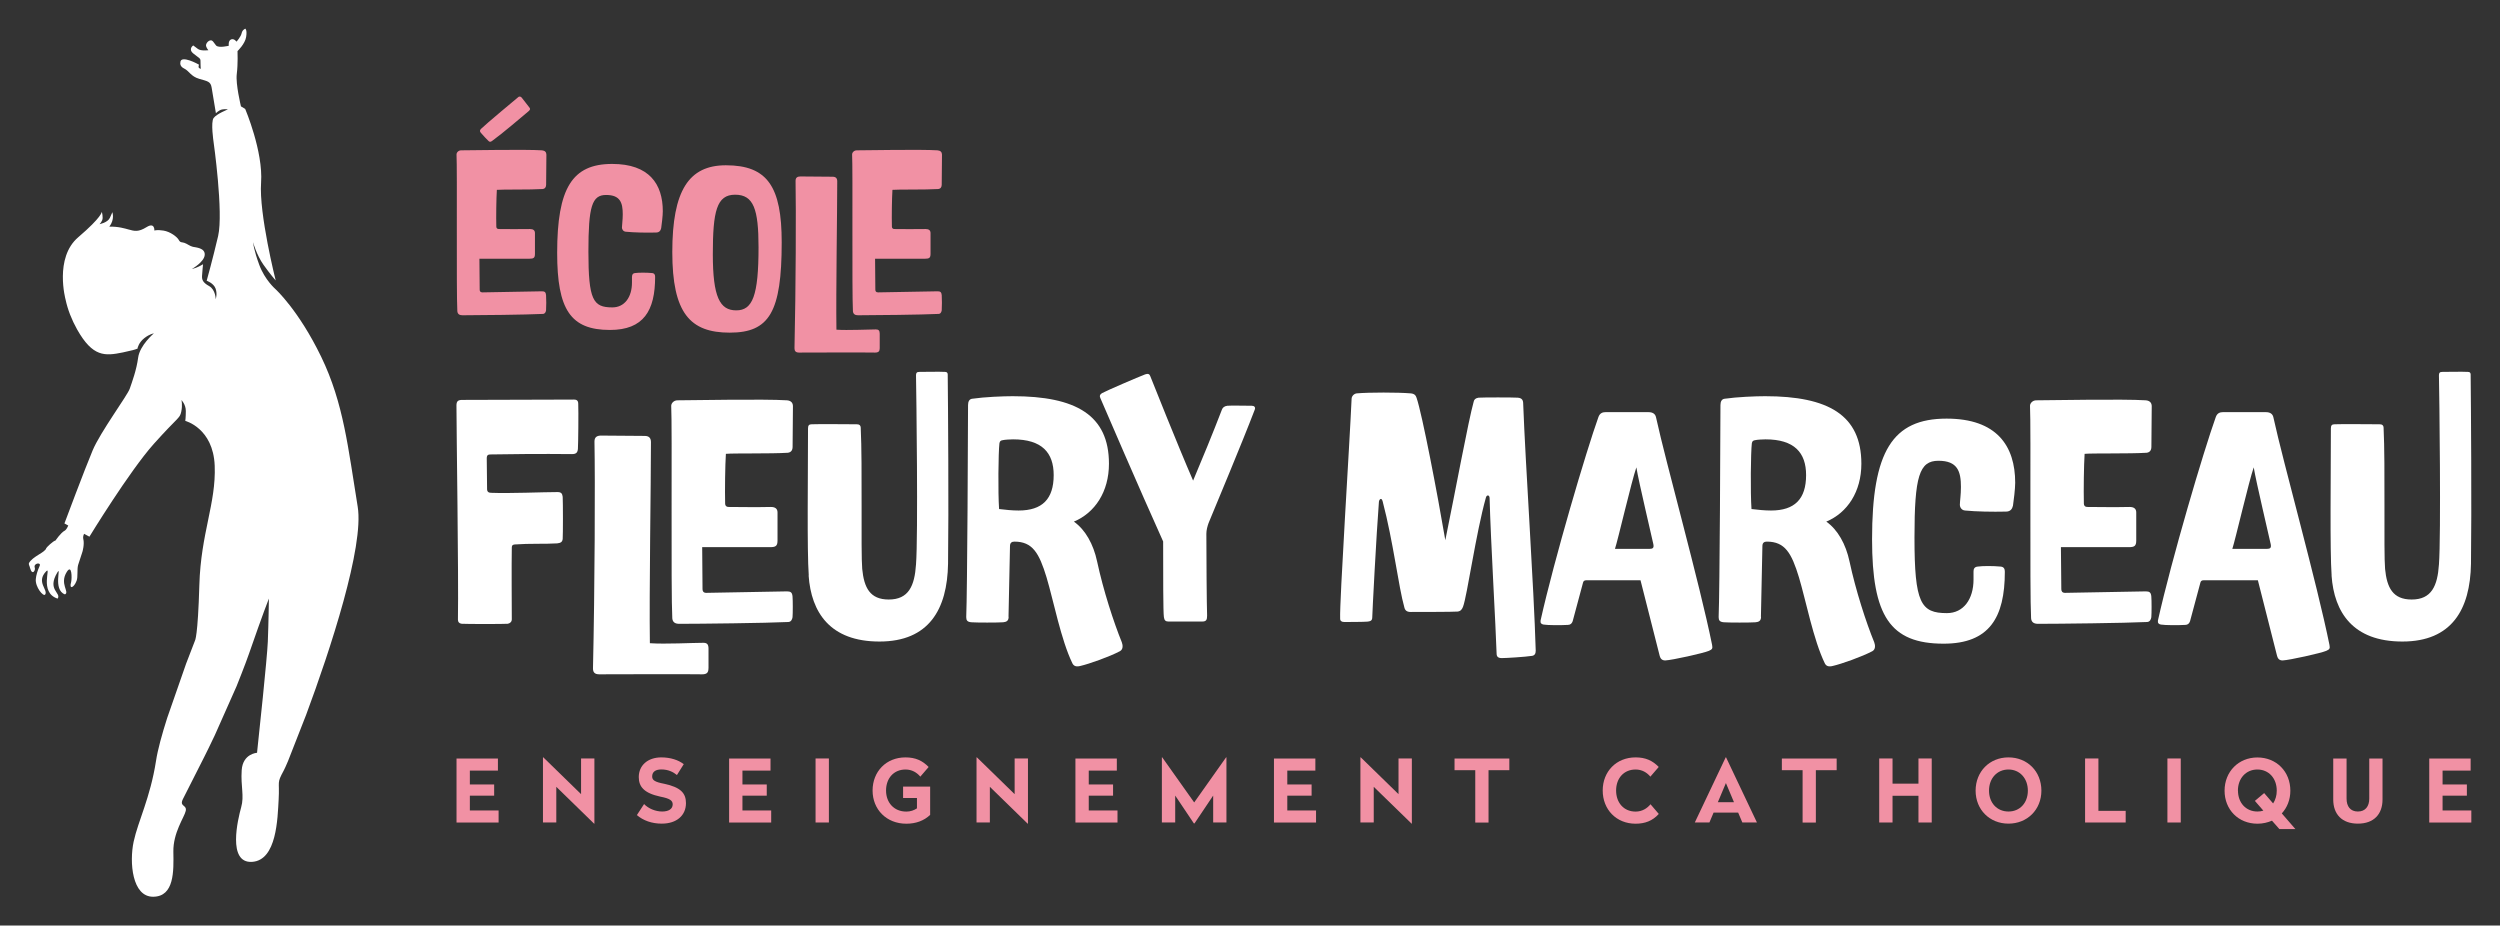 <?xml version="1.0" encoding="UTF-8"?>
<svg xmlns="http://www.w3.org/2000/svg" id="Calque_1" data-name="Calque 1" viewBox="0 0 371.34 137.48">
  <rect x="0" y="0" width="371.34" height="137.48" fill="#333333" stroke="none"/>
  <defs>
    <style>
      .cls-1 {
        fill: none;
      }

      .cls-1, .cls-2, .cls-3, .cls-4 {
        stroke-width: 0px;
      }

      .cls-2 {
        fill-rule: evenodd;
      }

      .cls-2, .cls-3 {
        fill: #fff;
      }

      .cls-4 {
        fill: #f191a4;
      }
    </style>
  </defs>
  <g>
    <path class="cls-4" d="m73.96,114.46h-4.17v2.06h3.61v1.67h-3.61v2.19h4.27v1.8h-6.25v-9.51h6.15v1.8Z"></path>
    <path class="cls-4" d="m88.29,122.34h-.05l-5.61-5.47v5.3h-1.98v-9.68h.05l5.61,5.47v-5.3h1.98v9.68Z"></path>
    <path class="cls-4" d="m101.57,113.49l-1.02,1.63c-.58-.47-1.31-.83-2.32-.83-.84,0-1.36.34-1.36,1.04,0,.54.36.82,1.79,1.09,2.46.52,3.23,1.41,3.23,2.87,0,1.82-1.36,3.05-3.6,3.05-1.45,0-2.74-.45-3.69-1.27l1.07-1.64c.63.67,1.71,1.11,2.68,1.11s1.57-.38,1.57-1.07c0-.56-.43-.87-1.84-1.14-2.46-.53-3.2-1.51-3.2-2.91,0-1.71,1.31-2.92,3.35-2.92,1.36,0,2.54.39,3.32,1Z"></path>
    <path class="cls-4" d="m114.45,114.46h-4.17v2.06h3.61v1.67h-3.61v2.19h4.27v1.8h-6.25v-9.51h6.15v1.8Z"></path>
    <path class="cls-4" d="m123.12,122.17h-1.98v-9.51h1.98v9.51Z"></path>
    <path class="cls-4" d="m137.94,113.92l-1.24,1.44c-.5-.6-1.23-1.06-2.2-1.06-1.75,0-2.89,1.31-2.89,3.12s1.19,3.13,3.01,3.13c.62,0,1.14-.19,1.58-.48v-1.54h-2.06v-1.69h4.02v4.2c-.92.87-2.12,1.31-3.54,1.31-2.94,0-5.01-2.11-5.01-4.93s2.02-4.92,4.88-4.92c1.5,0,2.52.48,3.44,1.42Z"></path>
    <path class="cls-4" d="m152.69,122.34h-.05l-5.61-5.47v5.3h-1.98v-9.68h.05l5.61,5.47v-5.3h1.98v9.68Z"></path>
    <path class="cls-4" d="m165.89,114.46h-4.17v2.06h3.61v1.67h-3.61v2.19h4.27v1.8h-6.25v-9.51h6.15v1.8Z"></path>
    <path class="cls-4" d="m182.17,122.17h-1.97v-4l-2.77,4.13h-.1l-2.77-4.13v4h-1.98v-9.68h.05l4.75,6.7,4.74-6.7h.05v9.68Z"></path>
    <path class="cls-4" d="m195.38,114.46h-4.17v2.06h3.61v1.67h-3.61v2.19h4.27v1.8h-6.25v-9.51h6.15v1.8Z"></path>
    <path class="cls-4" d="m209.72,122.34h-.05l-5.62-5.47v5.3h-1.98v-9.68h.05l5.61,5.47v-5.3h1.98v9.68Z"></path>
    <path class="cls-4" d="m224.19,114.4h-3.09v7.78h-1.97v-7.78h-3.08v-1.73h8.14v1.73Z"></path>
    <path class="cls-4" d="m246.38,113.92l-1.24,1.44c-.5-.6-1.23-1.06-2.2-1.06-1.75,0-2.89,1.31-2.89,3.12s1.14,3.13,2.89,3.13c.98,0,1.72-.48,2.22-1.09l1.23,1.44c-.94,1.04-2.07,1.45-3.45,1.45-2.86,0-4.88-2.11-4.88-4.93s2.02-4.92,4.88-4.92c1.5,0,2.52.48,3.44,1.42Z"></path>
    <path class="cls-4" d="m260.97,122.17h-2.17l-.62-1.47h-3.65l-.62,1.47h-2.17l4.59-9.68h.05l4.59,9.68Zm-5.82-3.01h2.41l-1.2-2.85-1.2,2.85Z"></path>
    <path class="cls-4" d="m272.81,114.4h-3.09v7.78h-1.97v-7.78h-3.08v-1.73h8.14v1.73Z"></path>
    <path class="cls-4" d="m286.93,122.17h-1.97v-3.97h-3.85v3.97h-1.98v-9.51h1.98v3.74h3.85v-3.74h1.97v9.51Z"></path>
    <path class="cls-4" d="m303.22,117.44c0,2.83-2.1,4.9-4.89,4.9s-4.88-2.07-4.88-4.9,2.07-4.94,4.88-4.94,4.89,2.08,4.89,4.94Zm-7.78,0c0,1.81,1.19,3.1,2.89,3.1s2.88-1.29,2.88-3.1-1.19-3.14-2.88-3.14-2.89,1.31-2.89,3.14Z"></path>
    <path class="cls-4" d="m311.69,120.44h4.05v1.73h-6.03v-9.51h1.98v7.77Z"></path>
    <path class="cls-4" d="m323.92,122.17h-1.98v-9.51h1.98v9.51Z"></path>
    <path class="cls-4" d="m340.2,117.44c0,1.35-.48,2.52-1.27,3.38l2.02,2.33h-2.38l-1.1-1.25c-.65.28-1.37.45-2.16.45-2.81,0-4.88-2.07-4.88-4.9s2.07-4.94,4.88-4.94,4.89,2.08,4.89,4.94Zm-7.78,0c0,1.81,1.19,3.1,2.89,3.1.31,0,.61-.04.88-.13l-1.26-1.45,1.38-1.16,1.33,1.54c.34-.52.54-1.16.54-1.9,0-1.84-1.19-3.14-2.88-3.14s-2.89,1.31-2.89,3.14Z"></path>
    <path class="cls-4" d="m353.89,118.76c0,2.16-1.27,3.58-3.66,3.58s-3.66-1.42-3.66-3.58v-6.09h1.98v5.96c0,1.14.56,1.91,1.68,1.91s1.69-.78,1.69-1.91v-5.96h1.97v6.09Z"></path>
    <path class="cls-4" d="m366.98,114.46h-4.17v2.06h3.61v1.67h-3.61v2.19h4.27v1.8h-6.25v-9.51h6.15v1.8Z"></path>
  </g>
  <g>
    <path class="cls-3" d="m85.18,59.34c.49,0,.71.16.71.66.05,1.15,0,5.97-.05,6.68-.05.55-.27.77-.88.77-4.38-.05-9.75,0-12,.05-.44,0-.66.05-.66.6,0,.49.05,4.16.05,4.55s.22.55.6.55c2.74.11,7.73-.11,9.86-.11.55,0,.71.22.77.71.05.93.05,5.59,0,6.25-.05.44-.27.6-.82.66-1.7.11-4.16,0-6.3.16-.44.05-.44.27-.44.55-.05,2.25,0,9.53,0,10.57,0,.38-.27.6-.6.66-.49.05-6.14.05-6.85,0-.38-.05-.55-.27-.55-.6.11-6.74-.22-28-.22-31.83,0-.66.27-.82.88-.82l16.49-.05Z"></path>
    <path class="cls-3" d="m105.23,99.28c0,.6-.22.88-.93.88-2.9-.05-11.72,0-15.29,0-.71,0-.93-.33-.93-.88.27-12,.33-27.83.22-33.7,0-.66.38-.88.99-.88l6.47.05c.66,0,.93.33.93.93,0,6.36-.27,22.19-.16,29.86,2.3.16,6.3-.06,7.94-.06.55,0,.77.22.77.88v2.9Z"></path>
    <path class="cls-3" d="m104.3,81.26l.05,6.25c0,.27.11.55.55.55l12-.22c.55,0,.77.16.82.77.05.55.05,2.52,0,3.07-.05.33-.22.71-.66.71-3.29.16-13.09.27-16.16.27-.6,0-.99-.22-1.04-.82-.22-4.05,0-28.55-.16-31.56,0-.38.38-.82.93-.82,1.75,0,12.98-.22,16.27,0,.6.05.88.38.88.88l-.05,6.03c0,.49-.22.82-.71.88-2.52.16-8.05.05-9.2.16-.11,1.7-.16,5.37-.11,7.4,0,.27.16.49.49.49,2.41,0,3.56.06,6.3,0,.66,0,.99.27.99.82v4.16c0,.82-.27.99-1.1.99h-10.08Z"></path>
    <path class="cls-3" d="m120.13,85.48c-.27-3.67-.11-15.07-.11-21.86,0-.44.16-.6.55-.6.71-.05,6.08,0,6.68,0,.33,0,.6.11.6.55.27,5.42,0,18.46.22,20.93.27,2.79,1.15,4.55,3.94,4.55,2.96,0,3.84-2.03,4.05-5.21.33-4.16.05-25.53,0-28.11,0-.33.11-.49.49-.49.55,0,3.07-.05,3.84,0,.27,0,.38.16.38.38.05,4.6.16,19.94.05,28.11-.11,6.79-2.85,11.56-10.19,11.56s-10.14-4.33-10.52-9.81Z"></path>
    <path class="cls-3" d="m149.82,91.61c0,.66-.38.77-.82.82-.71.06-4.05.06-4.71,0-.6-.05-.77-.27-.77-.77.16-3.62.27-28.27.27-31.5,0-.55.22-.88.6-.93,1.86-.27,4.6-.38,6.03-.38,9.37,0,14.3,2.79,14.3,10.03,0,4.16-2.08,7.29-5.21,8.6,1.7,1.2,2.9,3.34,3.45,5.92.93,4.33,2.47,9.04,3.67,12,.16.44.22,1.04-.27,1.32-1.53.82-4.66,1.92-5.86,2.19-.6.16-.99.06-1.21-.38-1.7-3.51-2.79-9.26-3.84-12.77-1.1-3.62-2.08-5.31-4.77-5.31-.38,0-.66.16-.66.66l-.22,10.52Zm1.48-15.78c3.51,0,5.21-1.7,5.21-5.26,0-3.34-1.75-5.31-6.03-5.31-.38,0-1.26.05-1.48.11-.38.05-.49.16-.55.49-.16,1.37-.22,7.29-.05,9.75.93.11,1.92.22,2.9.22Z"></path>
    <path class="cls-3" d="m173.54,92.32c-.38,0-.6-.16-.66-.66-.11-.66-.11-6.3-.11-11.23-3.51-7.78-8.77-20-9.31-21.26-.16-.33-.11-.55.22-.77.82-.44,5.42-2.41,6.41-2.79.44-.16.66-.05.77.27.33.82,4,10.08,6.36,15.51,1.21-2.85,3.01-7.23,4.27-10.52.11-.33.38-.55.82-.6.44-.05,2.74,0,3.62,0,.38,0,.6.22.44.6-1.86,4.88-5.86,14.41-6.85,16.82-.16.44-.33,1.04-.33,1.59,0,2.9.05,10.79.11,12.16,0,.6-.11.88-.71.88h-5.04Z"></path>
    <path class="cls-3" d="m218.91,59.62c.05-.27.27-.49.71-.55.6-.05,5.15-.05,5.81,0s.82.38.82.93c.33,8.93,1.59,27.18,1.86,36.65,0,.44-.16.71-.55.77-1.04.16-3.84.33-4.49.33-.55,0-.77-.22-.77-.66-.11-3.84-.88-16.82-1.04-23.07,0-.55-.44-.55-.55-.11-1.48,5.26-2.79,14.63-3.4,16.22-.16.38-.33.66-.82.71-.33.06-6.68.06-6.96.06-.55,0-.82-.22-.93-.66-.88-3.12-1.64-9.75-3.23-15.78-.16-.6-.49-.33-.55.06-.38,4.82-.99,16.66-.99,17.15s-.22.6-.66.66c-.44.06-3.34.06-3.51.06-.38,0-.6-.16-.6-.49-.11-2.47,1.42-26.19,1.7-32.65,0-.38.33-.77.77-.82,1.86-.16,6.08-.16,8,0,.6.05.77.33.88.66.82,2.36,3.12,14.36,4.27,21.15,1.53-7.45,3.4-17.64,4.22-20.6Z"></path>
    <path class="cls-3" d="m243.67,86.19h-8.05c-.33,0-.44.16-.49.38l-1.53,5.7c-.11.33-.33.55-.71.55-.99.06-3.01.06-3.62-.05-.33-.06-.49-.22-.44-.6,2.03-9.1,6.79-25.2,8.6-30.24.22-.6.66-.71,1.04-.71h6.41c.55,0,.99.22,1.1.77,1.48,6.79,6.47,24.6,8.33,33.81.11.55,0,.66-.49.88-.77.33-5.42,1.37-6.47,1.42-.49,0-.71-.27-.82-.66l-2.85-11.23Zm1.31-4.66c.55,0,.71-.16.6-.71-.16-.82-2.19-9.31-2.52-11.4-.71,2.03-2.74,10.79-3.18,12.11h5.1Z"></path>
    <path class="cls-3" d="m261.58,91.61c0,.66-.38.77-.82.82-.71.06-4.05.06-4.71,0-.6-.05-.77-.27-.77-.77.16-3.62.27-28.27.27-31.5,0-.55.22-.88.6-.93,1.86-.27,4.6-.38,6.03-.38,9.37,0,14.3,2.79,14.3,10.03,0,4.16-2.08,7.29-5.21,8.6,1.7,1.2,2.9,3.34,3.45,5.92.93,4.33,2.46,9.04,3.67,12,.16.44.22,1.04-.27,1.32-1.53.82-4.66,1.92-5.86,2.19-.6.16-.99.06-1.21-.38-1.7-3.51-2.79-9.26-3.84-12.77-1.1-3.62-2.08-5.31-4.77-5.31-.38,0-.66.16-.66.66l-.22,10.52Zm1.48-15.78c3.51,0,5.21-1.7,5.21-5.26,0-3.34-1.75-5.31-6.03-5.31-.38,0-1.26.05-1.48.11-.38.05-.49.16-.55.49-.16,1.37-.22,7.29-.05,9.75.93.11,1.92.22,2.9.22Z"></path>
    <path class="cls-3" d="m293.14,84.87c0-.33.11-.66.6-.71.77-.11,2.3-.11,3.45,0,.49.05.6.38.6.77,0,6.79-2.3,10.68-9.09,10.68-7.95,0-10.63-4.11-10.63-15.51,0-13.04,3.01-17.92,11.07-17.92,7.45,0,10.19,4.05,10.19,9.53,0,.88-.22,2.68-.33,3.4-.11.49-.38.88-1.04.88-2.03.05-4.44,0-6.08-.16-.6-.05-.77-.6-.77-.82,0-.55.16-1.48.16-2.68,0-2.3-.49-3.89-3.34-3.89s-3.56,2.3-3.56,11.4c0,9.75.93,11.23,4.82,11.23,2.47,0,3.95-2.08,3.95-4.99v-1.21Z"></path>
    <path class="cls-3" d="m306.12,81.26l.06,6.25c0,.27.11.55.55.55l12-.22c.55,0,.77.16.82.77.05.55.05,2.52,0,3.07-.05.33-.22.71-.66.71-3.29.16-13.1.27-16.16.27-.6,0-.99-.22-1.04-.82-.22-4.05,0-28.55-.16-31.56,0-.38.38-.82.93-.82,1.75,0,12.99-.22,16.27,0,.6.05.88.38.88.88l-.05,6.03c0,.49-.22.82-.71.88-2.52.16-8.05.05-9.21.16-.11,1.7-.16,5.37-.11,7.4,0,.27.16.49.49.49,2.41,0,3.56.06,6.3,0,.66,0,.99.27.99.82v4.16c0,.82-.27.99-1.1.99h-10.08Z"></path>
    <path class="cls-3" d="m335.37,86.19h-8.05c-.33,0-.44.16-.49.38l-1.53,5.7c-.11.33-.33.55-.71.55-.99.06-3.01.06-3.62-.05-.33-.06-.49-.22-.44-.6,2.03-9.1,6.79-25.2,8.6-30.24.22-.6.66-.71,1.04-.71h6.41c.55,0,.99.22,1.1.77,1.48,6.79,6.47,24.6,8.33,33.81.11.55,0,.66-.49.88-.77.33-5.42,1.37-6.47,1.42-.49,0-.71-.27-.82-.66l-2.85-11.23Zm1.31-4.66c.55,0,.71-.16.6-.71-.16-.82-2.19-9.31-2.52-11.4-.71,2.03-2.74,10.79-3.18,12.11h5.1Z"></path>
    <path class="cls-3" d="m346.33,85.48c-.27-3.67-.11-15.07-.11-21.86,0-.44.16-.6.55-.6.71-.05,6.08,0,6.68,0,.33,0,.6.11.6.55.27,5.42,0,18.46.22,20.93.27,2.79,1.15,4.55,3.95,4.55,2.96,0,3.84-2.03,4.05-5.21.33-4.16.06-25.53,0-28.11,0-.33.11-.49.49-.49.55,0,3.07-.05,3.84,0,.27,0,.38.16.38.38.05,4.6.16,19.94.05,28.11-.11,6.79-2.85,11.56-10.19,11.56s-10.14-4.33-10.52-9.81Z"></path>
  </g>
  <g>
    <path class="cls-4" d="m71.21,38.42l.04,4.61c0,.2.08.4.4.4l8.85-.16c.4,0,.57.12.61.57.04.4.04,1.86,0,2.26-.04.24-.16.53-.48.53-2.43.12-9.66.2-11.93.2-.44,0-.73-.16-.77-.61-.16-2.99,0-21.06-.12-23.28,0-.28.28-.61.69-.61,1.29,0,9.58-.16,12.01,0,.44.04.65.28.65.65l-.04,4.45c0,.36-.16.61-.53.65-1.86.12-5.94.04-6.79.12-.08,1.25-.12,3.96-.08,5.46,0,.2.12.36.36.36,1.78,0,2.63.04,4.65,0,.48,0,.73.2.73.61v3.07c0,.61-.2.73-.81.73h-7.44Zm1.9-17.5c-.24.2-.4.16-.53.04-.16-.12-1.01-1.05-1.17-1.25-.2-.24-.12-.4.04-.57.69-.69,5.26-4.49,5.5-4.69.2-.2.44-.08.53.04.16.16,1.01,1.33,1.17,1.5.12.16.12.28-.08.48-1.05.89-4,3.4-5.46,4.45Z"></path>
    <path class="cls-4" d="m93.88,41.09c0-.24.08-.49.44-.53.57-.08,1.7-.08,2.55,0,.36.04.44.28.44.57,0,5.01-1.7,7.88-6.71,7.88-5.86,0-7.84-3.03-7.84-11.44,0-9.62,2.22-13.22,8.17-13.22,5.5,0,7.52,2.99,7.52,7.03,0,.65-.16,1.98-.24,2.51-.08.36-.28.65-.77.65-1.5.04-3.27,0-4.49-.12-.44-.04-.57-.44-.57-.61,0-.4.12-1.09.12-1.98,0-1.7-.36-2.87-2.47-2.87s-2.63,1.7-2.63,8.41c0,7.2.69,8.29,3.56,8.29,1.82,0,2.91-1.54,2.91-3.68v-.89Z"></path>
    <path class="cls-4" d="m99.86,37.45c0-9.18,2.47-12.9,7.96-12.9,6.19,0,8.29,3.19,8.29,11.44,0,10.35-1.82,13.42-7.72,13.42s-8.53-2.91-8.53-11.97Zm12.81-.73c0-5.66-.73-7.8-3.48-7.8s-3.31,2.47-3.31,8.85,1.05,8.33,3.48,8.33,3.31-2.18,3.31-9.38Z"></path>
    <path class="cls-4" d="m130.67,51.72c0,.44-.16.65-.69.65-2.14-.04-8.65,0-11.28,0-.53,0-.69-.24-.69-.65.2-8.85.24-20.54.16-24.86,0-.49.28-.65.73-.65l4.77.04c.49,0,.69.24.69.69,0,4.69-.2,16.37-.12,22.03,1.7.12,4.65-.04,5.86-.04.4,0,.57.16.57.65v2.14Z"></path>
    <path class="cls-4" d="m129.98,38.42l.04,4.61c0,.2.08.4.4.4l8.85-.16c.4,0,.57.12.61.57.04.4.04,1.86,0,2.26-.04.24-.16.53-.49.53-2.43.12-9.66.2-11.93.2-.44,0-.73-.16-.77-.61-.16-2.99,0-21.06-.12-23.28,0-.28.28-.61.69-.61,1.29,0,9.58-.16,12.01,0,.44.04.65.28.65.65l-.04,4.45c0,.36-.16.61-.53.65-1.86.12-5.94.04-6.79.12-.08,1.25-.12,3.96-.08,5.46,0,.2.12.36.36.36,1.78,0,2.63.04,4.65,0,.49,0,.73.2.73.61v3.07c0,.61-.2.73-.81.73h-7.44Z"></path>
  </g>
  <path class="cls-2" d="m4.28,83.68c.51-1.03,2.45-1.62,2.59-2.26.02-.09,1-1.06,1.38-1.14,0,0,.8-1.18,1.35-1.45.19-.09.38-.4.54-.77l-.57-.31s3.04-8.13,4.19-10.85c1.14-2.72,5.17-8.16,5.51-9.16.34-.99,1.01-2.78,1.25-4.62.25-1.84,2.33-3.6,2.33-3.6,0,0-.61.07-1.43.72-.82.65-.98,1.45-.98,1.45,0,0,.46.11-2.2.66-2.66.54-4.46.71-6.79-3.42-.8-1.43-1.39-2.93-1.71-4.43,0,0-1.7-6.21,1.88-9.26,3.57-3.05,3.5-3.79,3.5-3.79,0,0,.25.86.05,1.28-.21.43-.39.57-.39.57,0,0,1.21-.23,1.54-.94.34-.71.37-.87.37-.87v.06s.39,1-.45,2.12c1.31-.05,2.39.29,2.83.41.93.26,1.48.41,2.71-.35,1.24-.77,1.15.52,1.15.52,0,0,.34-.16,1.35,0,1.02.16,2.02.93,2.27,1.38.24.45.43.31.83.44.41.13.84.5,1.27.59.42.1,1.83.15,1.76,1.2-.07,1.06-1.9,2.09-1.9,2.09,0,0,.1,0,.58-.17.49-.18,1.07-.53,1.07-.53,0,0-.13,1.26-.15,1.75-.02.5.07.95,1.05,1.49.98.55.98,1.95.98,1.95,0,0,.27-.74-.01-1.56-.29-.83-1.33-1.18-1.33-1.18,0,0,.88-3.14,1.7-6.64.81-3.51-.68-14-.68-14,0,0-.44-2.92.01-3.53.45-.62,2.13-1.28,2.13-1.28,0,0-.41-.08-.87.01-.47.09-.92.56-.92.56,0,0-.48-2.85-.63-3.79-.15-.94-.59-.95-1.85-1.32-1.25-.36-1.5-1.18-2.22-1.52-.72-.34-.58-.88-.58-.88-.02-1.28,2.76.29,2.76.29,0,0,0,0-.05.27-.06.27.32.36.32.36,0,0-.05-.76-.04-1.18.01-.42-.24-.43-1.06-1.1-.82-.67-.02-1.2-.02-1.2,0,0,.25.2.71.53.47.33,1.54.18,1.54.18,0,0-.25-.29-.34-.61-.08-.33.28-.79.63-.85.36-.06.48.31.85.75.37.43,1.89.05,1.89.05,0,0-.11-.75.34-.94.45-.19.81.33.81.33,0,0,.65-.72.76-1.25.11-.53.55-.68.55-.68,0,0,.29.17.12,1.23-.16,1.04-1.28,2.1-1.28,2.1,0,0,.08,1.9-.11,3.4-.19,1.49.62,4.81.62,4.81l.63.38s2.69,6.33,2.36,10.95c-.33,4.62,2.17,14.53,2.17,14.53,0,0-.82-.92-1.82-2.34-1-1.41-1.55-3.34-1.55-3.34,0,0,.11,1.14.93,3.36.82,2.23,2.39,3.59,2.39,3.59,0,0,3.43,3.1,6.8,10.05,3.37,6.95,4.02,13.69,5.43,22.28.97,5.9-4.06,21.25-7.66,30.92l-2.69,6.87c-.3.71-.52,1.19-.63,1.39-1.09,2.01-.6,1.47-.76,4.29-.16,2.82-.27,9.07-3.96,9.29-3.69.22-2.09-6.36-1.61-8.1.49-1.74-.08-3.04.08-5.52.17-2.47,2.28-2.58,2.28-2.58l.04-.4.82-7.85c.35-3.48.69-7.01.74-8.25.11-2.72.16-6.41.16-6.41,0,0-.87,2.17-2.94,8.15-.54,1.58-1.86,4.87-1.86,4.87l-3.22,7.25c-.68,1.44-1.24,2.58-1.57,3.23-1.06,2.12-2.57,5.08-3.17,6.26-.6,1.18.61.83.41,1.78-.21.95-1.89,3.22-1.84,6.07.05,2.85.16,6.65-2.99,6.68-3.15.03-3.56-5.13-2.91-8.18.65-3.04,2.47-6.52,3.32-11.98.25-1.66.89-3.98,1.66-6.39l2.82-8.09,1.31-3.4s.43-.54.65-8.26c.22-7.72,2.5-12.12,2.28-17.72-.22-5.6-4.37-6.66-4.37-6.66,0,0,.08-.49.08-1.47s-.65-1.63-.65-1.63c0,0,.19.71-.03,1.74-.22,1.03-.44.71-4.08,4.78-3.64,4.08-9.56,13.78-9.56,13.78l-.79-.43c-.12.25-.18.51-.12.76.2.8-.12,1.89-.12,1.89l-.65,1.99c-.18.68,0,1.75-.22,2.33-.42,1.11-1.16,1.33-.81.18.13-.6.11-2.7-.65-1.49-1.12,1.78.46,2.99-.27,3.34-1.87-.67-.46-4.37-1.13-3.26-1.59,2.62.64,3.01.04,3.89-2.82-.91-.89-4.88-1.7-4.06-1.55,1.59.32,2.76-.15,3.45-.26.38-1.51-1.13-1.39-2.3.05-.55.23-1.2.57-1.95.26-.59-.91-.41-.74.21.19.42-.36,1.32-.69.09-.03-.24-.25-.52-.15-.72Z"></path>
  <rect class="cls-1" x="116.93" y="-116.93" width="137.48" height="371.34" transform="translate(254.41 -116.93) rotate(90)"></rect>
</svg>
